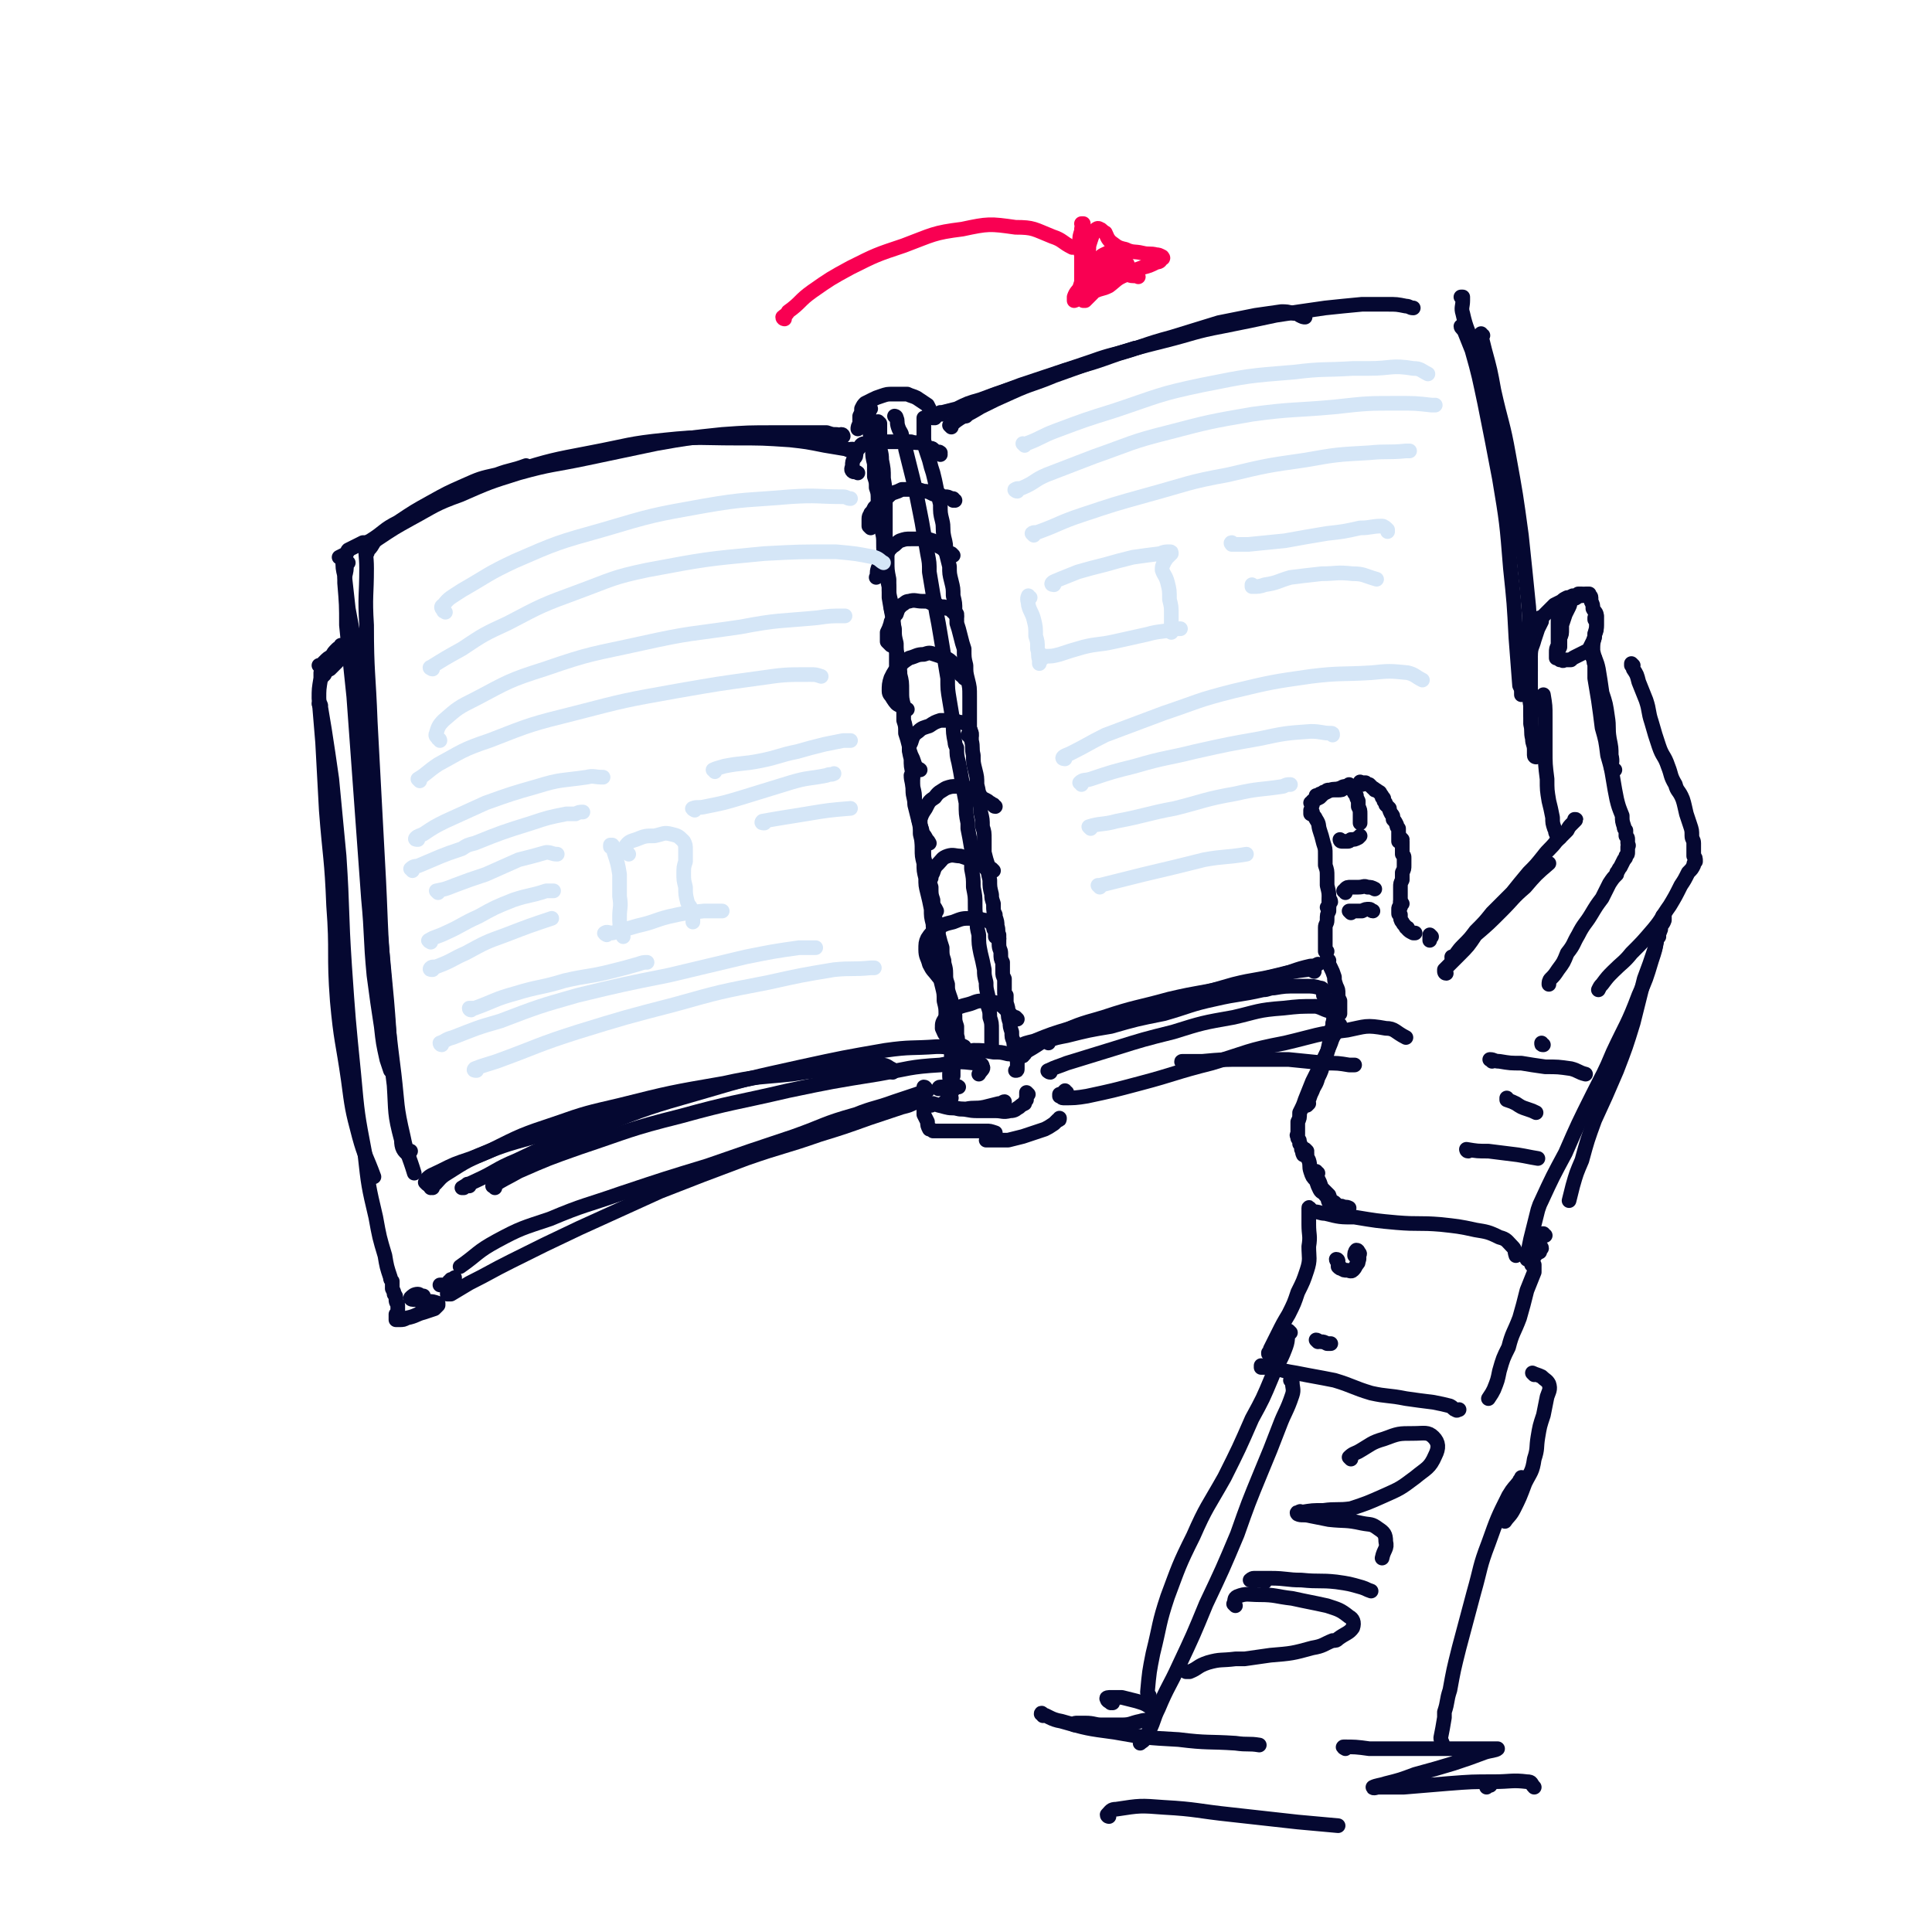 <svg viewBox='0 0 1054 1054' version='1.1' xmlns='http://www.w3.org/2000/svg' xmlns:xlink='http://www.w3.org/1999/xlink'><g fill='none' stroke='rgb(5,8,49)' stroke-width='8' stroke-linecap='round' stroke-linejoin='round'><path d='M510,228c0,0 -1,0 -1,-1 0,0 0,1 0,1 0,-1 -1,-2 -1,-3 -1,-2 -1,-2 -2,-4 -3,-2 -3,-2 -6,-4 -2,-1 -3,-1 -5,-2 -4,0 -4,0 -8,0 -3,0 -3,0 -6,1 -3,1 -3,1 -5,2 -2,1 -2,1 -4,2 -1,1 -1,1 -2,3 0,2 0,2 -1,4 0,2 0,2 0,4 -1,2 -1,2 -1,3 '/><path d='M513,248c0,-1 0,-1 -1,-1 0,-1 1,0 1,0 0,0 -1,0 -1,0 -1,0 -1,0 -1,0 -1,-1 -1,-1 -2,-2 -1,-1 -2,0 -3,-1 -2,-1 -1,-1 -3,-2 -3,-1 -3,0 -6,-1 -3,0 -3,0 -7,0 -3,0 -3,0 -7,0 -3,0 -3,-1 -6,0 -2,0 -3,0 -5,1 -1,0 -2,0 -3,2 -1,1 -1,1 -2,3 0,2 0,2 -1,3 -1,2 -1,2 -1,4 0,1 -1,2 0,3 1,1 2,0 3,1 '/><path d='M521,273c0,0 -1,0 -1,-1 0,0 0,1 0,1 0,0 0,0 0,-1 -1,0 -1,0 -1,0 -2,-1 -2,-1 -3,-1 -2,0 -2,0 -3,-1 -3,0 -3,0 -5,-1 -2,-1 -2,-1 -4,-1 -3,-1 -3,-1 -6,-1 -3,0 -3,0 -6,0 -2,1 -2,1 -5,2 -2,1 -2,2 -4,3 -1,2 -2,1 -4,3 -1,1 -1,1 -2,2 -1,2 -1,2 -2,3 0,1 -1,1 -1,3 0,1 0,1 0,2 0,1 0,1 0,2 0,0 0,0 1,1 '/><path d='M520,303c0,0 0,0 -1,-1 0,0 1,1 1,1 0,0 0,0 -1,0 0,0 0,0 -1,-1 -1,0 -1,0 -2,-1 -2,-2 -2,-2 -4,-3 -1,-1 -1,-2 -3,-3 -3,-1 -3,-1 -5,-1 -4,0 -4,0 -7,0 -3,0 -3,0 -6,1 -2,1 -2,2 -4,3 -2,2 -2,2 -3,4 -2,2 -2,2 -3,4 -1,2 -1,2 -2,4 -1,3 0,3 -1,5 '/><path d='M522,336c0,0 -1,-1 -1,-1 0,0 1,0 1,0 -1,0 -1,-1 -2,-1 -1,-1 -1,-1 -2,-2 -2,0 -2,0 -3,-1 -1,0 -1,0 -2,0 -2,-1 -2,-2 -5,-2 -2,-1 -2,-1 -5,-1 -3,0 -4,-1 -7,0 -2,0 -2,1 -4,2 -2,2 -2,2 -3,5 -2,1 -1,2 -2,4 -1,0 -1,0 -1,1 -1,3 -1,3 -2,5 0,3 0,3 0,5 1,1 1,1 2,2 '/><path d='M527,370c0,0 -1,-1 -1,-1 0,0 0,1 0,1 0,0 0,0 0,-1 -1,0 -1,0 -2,-1 0,-2 0,-2 -1,-3 -2,-2 -1,-2 -3,-3 -2,-2 -2,-2 -4,-3 -3,-1 -3,-1 -6,-2 -3,-1 -3,-1 -6,0 -4,0 -4,1 -8,2 -3,2 -3,2 -5,4 -3,3 -3,3 -5,7 -1,3 -1,4 -1,7 0,2 1,2 2,4 2,3 2,3 4,4 2,1 2,1 4,2 '/><path d='M529,402c0,-1 -1,-1 -1,-1 0,0 0,0 1,0 0,0 0,0 0,0 0,0 0,0 1,0 0,-1 0,-1 0,-1 -1,-1 0,-1 -1,-2 -1,-2 -1,-2 -2,-3 -2,-1 -2,-1 -4,-1 -2,-1 -2,-1 -4,-1 -3,0 -3,0 -6,0 -3,1 -3,1 -6,3 -3,1 -4,1 -6,3 -3,2 -3,3 -4,6 -1,2 -1,2 -1,4 1,3 1,3 2,5 1,3 1,3 2,5 1,1 1,0 2,1 '/><path d='M543,440c-1,0 -1,-1 -1,-1 -1,0 0,0 0,0 -1,0 -1,-1 -2,-1 -1,-1 -1,-1 -3,-2 -2,-1 -2,-2 -3,-3 -2,-1 -2,-1 -4,-2 -4,-2 -4,-2 -8,-2 -3,0 -3,0 -6,1 -3,2 -4,2 -6,5 -3,2 -3,2 -5,6 -2,3 -2,3 -3,6 0,3 0,3 1,6 0,2 1,2 2,4 1,2 1,1 2,3 '/><path d='M542,475c0,0 -1,0 -1,-1 0,0 1,1 1,1 0,0 -1,0 -1,0 -1,0 -1,0 -2,0 -1,-1 -1,-1 -2,-2 -1,-1 -1,-1 -3,-2 -2,-2 -2,-2 -4,-2 -3,-1 -3,-1 -6,-2 -3,0 -4,-1 -7,0 -3,1 -3,2 -5,4 -2,2 -2,2 -3,5 -1,2 -1,2 -1,3 -1,2 -1,2 -1,4 0,3 -1,3 0,6 0,3 1,2 2,5 1,1 1,1 2,3 '/><path d='M545,512c0,-1 -1,-1 -1,-1 0,-1 0,0 0,0 0,0 0,0 -1,0 0,-1 0,-1 0,-2 0,-1 0,-1 0,-2 -1,0 -1,0 -1,-1 0,-1 0,-1 -1,-2 -2,-2 -2,-2 -4,-2 -4,-1 -4,-1 -7,-1 -5,0 -5,0 -10,2 -4,1 -5,1 -9,4 -3,2 -3,2 -5,5 -1,2 -1,3 -1,6 0,4 1,4 2,8 2,4 2,3 5,7 '/><path d='M555,556c0,0 -1,-1 -1,-1 0,0 1,1 1,1 0,0 0,0 -1,0 0,0 -1,0 -1,-1 -1,-1 -1,-1 -2,-2 -2,-2 -2,-2 -4,-4 -2,-1 -2,-2 -4,-2 -3,-1 -4,-1 -7,-1 -4,0 -4,1 -8,2 -4,1 -4,1 -8,3 -2,1 -3,1 -4,4 -2,3 -2,3 -2,6 1,2 1,3 3,5 1,2 1,2 4,3 0,1 1,0 1,0 2,1 2,1 4,2 '/><path d='M559,575c0,0 -1,-1 -1,-1 0,0 0,0 0,1 1,0 1,0 0,0 0,1 0,1 0,1 -1,0 -1,0 -2,0 -3,-1 -3,-1 -6,-1 -4,-1 -4,-1 -8,-1 -6,-1 -6,-1 -11,-1 -4,1 -4,1 -8,3 -3,1 -3,2 -4,5 -1,3 -1,3 -1,6 0,3 1,3 2,5 1,1 2,0 3,1 '/><path d='M475,223c0,0 -1,-1 -1,-1 0,0 0,0 0,0 0,0 0,0 0,0 1,1 0,0 0,0 0,0 0,0 0,1 1,1 0,1 0,3 0,3 0,3 0,5 1,4 0,4 1,7 0,4 0,4 1,7 0,4 0,4 1,8 0,3 0,3 0,7 1,3 1,3 1,6 1,3 1,3 1,7 1,4 1,4 2,8 0,4 0,4 0,8 1,4 1,4 1,8 0,3 0,3 1,7 0,4 0,4 1,8 0,4 0,4 1,8 0,4 0,4 1,8 0,4 0,4 1,7 0,4 0,4 1,8 0,4 0,4 1,8 0,4 0,4 1,8 0,5 1,4 1,9 1,4 1,4 1,9 0,4 0,4 1,8 0,4 0,4 0,8 1,3 1,3 1,7 1,3 1,3 2,7 0,3 0,3 1,7 0,4 0,4 1,8 0,4 0,4 0,7 1,4 1,4 1,8 1,3 1,3 2,6 0,4 0,4 1,7 1,3 1,3 1,7 0,4 0,4 1,7 0,4 0,4 1,7 0,4 1,4 1,7 1,3 1,3 2,6 0,4 0,4 1,7 0,3 0,3 1,7 0,3 0,3 1,6 1,3 1,3 1,6 1,4 1,4 2,7 0,4 0,4 1,7 0,3 1,3 1,7 0,3 0,3 1,6 0,3 0,3 1,6 1,3 1,2 1,5 1,3 1,3 2,6 0,3 0,3 1,6 0,2 0,2 0,5 1,2 0,2 0,4 0,1 0,1 0,2 '/><path d='M505,229c0,0 -1,-1 -1,-1 0,1 0,1 0,3 0,1 0,1 0,3 0,3 0,3 0,5 0,3 1,3 1,6 1,3 1,3 2,6 1,4 1,4 2,7 1,4 1,4 2,9 1,4 1,4 2,8 0,5 0,5 1,9 1,4 0,4 1,9 1,4 1,4 1,8 1,4 1,4 2,8 0,4 0,4 1,8 1,4 1,4 1,8 1,4 1,4 1,8 1,3 1,3 1,7 1,3 1,3 2,7 1,4 1,4 2,7 0,5 0,5 1,9 0,4 0,4 1,8 1,4 1,4 1,9 0,4 0,4 0,8 0,5 0,5 0,9 1,3 1,3 1,7 1,4 0,4 1,8 0,4 0,4 1,8 1,4 1,4 1,8 1,4 1,4 1,8 1,4 1,4 1,7 1,4 1,4 1,8 1,3 1,3 1,7 0,4 0,4 0,7 1,4 1,4 2,7 0,4 0,4 1,8 0,4 0,4 1,8 0,2 0,2 1,5 0,0 0,0 0,1 0,3 0,3 1,5 0,1 0,0 0,1 1,3 1,3 1,5 1,3 0,3 1,5 0,2 0,1 0,3 0,1 0,1 0,2 0,3 1,3 1,5 0,3 0,3 1,5 0,3 0,3 0,5 0,2 0,2 1,4 0,2 0,2 0,4 0,2 0,2 0,4 0,1 0,0 1,1 0,2 0,2 0,4 1,3 1,3 1,5 0,3 0,3 1,6 0,2 0,2 1,5 0,3 0,3 1,5 0,3 1,3 1,6 1,2 0,2 1,5 0,1 0,1 0,3 0,1 0,1 0,1 0,1 0,1 -1,1 '/><path d='M489,228c0,0 -1,-1 -1,-1 0,0 1,0 1,1 1,2 0,2 1,5 1,3 2,3 2,5 2,4 2,4 2,7 1,4 1,4 2,8 1,4 1,4 2,8 1,4 1,4 2,9 1,5 1,5 2,10 1,5 1,5 2,11 1,5 1,5 2,11 1,5 1,5 1,10 1,6 1,6 2,12 1,5 1,5 2,11 1,5 1,5 2,11 1,6 1,6 2,12 1,6 1,6 2,12 0,6 0,6 1,12 1,6 1,6 2,12 0,6 0,6 1,11 0,1 0,1 1,3 0,4 0,4 1,8 1,5 1,5 2,11 1,6 1,6 2,11 0,6 0,6 1,11 0,2 0,2 0,3 1,5 1,5 2,11 0,5 0,5 0,11 1,5 1,5 1,10 1,5 1,5 1,9 0,5 0,5 1,9 0,4 0,4 1,8 0,5 0,5 1,10 1,4 1,4 2,9 0,3 0,3 1,7 0,3 0,3 1,7 0,3 0,3 0,6 1,3 1,3 1,6 1,3 1,3 1,7 0,3 0,3 0,6 0,2 0,2 0,4 0,0 0,0 0,0 '/><path d='M480,231c0,0 -1,-1 -1,-1 0,0 1,1 1,1 0,1 0,1 0,2 0,1 0,1 0,1 0,2 0,2 0,4 0,2 0,2 0,4 0,5 1,4 1,9 1,5 1,5 1,10 1,6 1,6 1,12 0,6 0,6 0,12 0,6 0,6 0,11 1,5 1,5 1,10 0,5 0,5 1,10 0,5 0,5 0,10 1,6 1,6 2,11 1,5 0,5 1,10 0,4 0,4 1,9 0,3 0,3 0,7 '/><path d='M498,424c0,0 0,-2 -1,-1 0,3 1,4 1,8 0,4 1,4 1,8 1,4 1,4 2,8 1,4 1,4 1,8 1,4 1,4 1,8 0,4 0,4 1,8 0,4 0,4 1,8 0,4 0,4 1,8 1,4 1,4 2,9 0,4 0,4 1,8 0,4 1,4 1,8 1,5 0,5 1,10 1,4 1,4 1,8 1,4 1,4 2,8 1,4 1,4 1,8 1,4 1,4 1,8 1,4 1,4 2,8 0,4 0,4 1,7 0,4 0,4 0,7 1,3 1,3 1,6 0,3 0,3 0,5 '/><path d='M527,227c0,-1 -1,-1 -1,-1 0,-1 0,0 0,0 0,0 0,0 0,0 0,0 0,0 0,0 0,0 0,0 0,-1 '/><path d='M514,226c0,-1 -1,-1 -1,-1 0,0 1,0 1,0 4,-1 4,-1 8,-2 6,-3 6,-3 13,-5 8,-3 8,-3 17,-6 10,-3 10,-3 21,-7 11,-4 11,-4 23,-8 11,-4 11,-3 23,-7 '/><path d='M531,224c0,0 -1,-1 -1,-1 0,0 0,0 0,0 0,0 0,0 0,0 2,-1 2,-1 4,-2 3,-3 3,-3 7,-5 8,-3 8,-3 16,-6 12,-4 12,-4 24,-8 15,-4 15,-4 29,-9 14,-4 14,-5 29,-9 13,-4 13,-4 26,-8 10,-2 10,-2 20,-4 7,-1 7,-1 14,-2 3,0 3,0 7,1 2,0 2,0 3,1 2,1 2,1 3,1 '/><path d='M519,233c0,0 -1,-1 -1,-1 0,0 0,0 0,0 1,0 0,0 1,0 2,-2 2,-2 5,-4 6,-3 6,-3 11,-6 8,-4 8,-4 17,-8 11,-5 11,-4 23,-9 14,-5 14,-5 28,-10 16,-5 16,-5 32,-9 16,-4 16,-5 32,-8 15,-3 15,-3 29,-6 13,-2 13,-2 27,-4 9,-1 10,-1 20,-2 7,0 7,0 14,0 5,0 5,0 10,1 2,0 2,1 4,1 '/><path d='M466,246c0,0 0,0 -1,-1 -2,0 -2,1 -3,0 -6,-1 -6,-1 -12,-2 -10,-2 -10,-2 -19,-3 -15,-1 -15,-1 -30,-1 -19,0 -19,-1 -38,1 -20,2 -20,3 -41,7 -21,4 -21,4 -41,10 -15,5 -15,5 -29,11 -10,4 -10,5 -19,9 '/><path d='M460,238c0,0 0,-1 -1,-1 0,0 0,1 0,1 -1,0 -1,-1 -3,-1 -2,0 -2,0 -5,-1 -4,0 -4,0 -9,0 -10,0 -10,0 -19,0 -15,0 -15,0 -29,1 -19,2 -19,2 -36,5 -19,4 -19,4 -38,8 -19,4 -19,3 -37,8 -16,5 -16,5 -32,12 -14,5 -14,6 -27,13 -9,5 -9,5 -18,11 -3,2 -2,3 -5,6 -1,1 0,1 -1,2 '/><path d='M288,255c-1,0 -1,-1 -1,-1 0,0 0,0 0,0 -8,3 -8,2 -16,5 -9,2 -9,2 -18,6 -9,4 -9,4 -18,9 -9,5 -9,5 -18,11 -8,4 -7,5 -15,10 -2,1 -2,1 -4,1 -4,2 -4,2 -8,4 -1,1 0,1 -1,2 -2,1 -2,1 -4,2 '/><path d='M190,307c-1,-1 -1,-2 -1,-1 -1,0 0,1 0,2 0,3 0,3 -1,7 0,2 0,2 0,3 1,12 1,12 1,23 2,20 2,20 4,39 2,28 2,28 4,55 2,28 2,28 4,55 2,21 1,21 3,42 2,15 2,15 4,28 1,9 1,9 3,18 1,3 1,3 2,6 '/><path d='M187,305c0,0 0,-1 -1,-1 0,0 1,1 1,1 0,5 0,5 1,9 1,9 1,9 2,18 3,16 3,16 5,32 3,26 3,26 5,51 3,34 3,34 5,67 3,32 3,32 6,64 2,23 1,23 4,46 1,15 0,15 4,30 0,4 1,6 4,8 0,1 0,-1 1,-2 '/><path d='M201,298c0,0 -1,-2 -1,-1 -1,5 0,6 0,13 0,15 -1,15 0,31 0,26 1,26 2,53 2,37 2,37 4,75 2,35 1,35 4,70 2,23 2,23 5,47 2,17 1,17 5,34 2,10 3,10 6,20 '/><path d='M236,648c-1,0 -1,-1 -1,-1 -1,0 0,1 0,1 5,-4 4,-5 9,-8 11,-7 11,-7 23,-12 18,-9 18,-9 36,-15 17,-6 18,-6 35,-10 28,-7 28,-7 57,-12 18,-4 18,-3 37,-5 13,-2 13,-2 27,-3 7,0 7,0 14,0 '/><path d='M233,646c0,0 0,0 -1,-1 0,0 0,0 0,0 1,-1 0,-1 1,-2 2,-2 3,-2 7,-4 8,-4 8,-4 17,-7 17,-7 17,-7 35,-12 23,-8 23,-7 46,-14 23,-6 23,-6 47,-12 21,-5 21,-5 42,-9 16,-2 16,-2 32,-4 6,-1 6,0 12,0 4,-1 4,-1 8,0 4,0 4,0 7,2 1,0 0,1 1,2 '/><path d='M256,647c0,0 -1,-1 -1,-1 0,0 1,0 1,0 -1,1 -2,1 -3,2 0,0 -1,0 -1,0 3,-2 4,-2 8,-4 11,-5 10,-6 22,-11 21,-10 21,-10 44,-18 28,-11 28,-11 56,-19 27,-8 28,-8 55,-14 23,-5 23,-5 46,-9 14,-2 14,-1 28,-2 4,0 4,0 9,1 '/><path d='M270,648c0,-1 -2,-1 -1,-1 6,-4 7,-4 14,-8 16,-7 16,-7 33,-13 27,-9 27,-10 55,-17 29,-8 29,-7 59,-14 24,-5 24,-5 49,-9 17,-3 17,-4 34,-5 10,-2 10,-2 19,-1 2,0 4,0 4,2 1,1 -1,2 -2,4 '/><path d='M518,597c0,0 -1,-1 -1,-1 0,0 1,0 0,0 0,0 0,0 -1,-1 0,-1 0,-1 -1,-2 0,0 0,0 0,0 0,0 0,0 0,0 0,0 0,0 0,0 1,0 1,0 2,0 2,0 2,0 3,1 0,0 0,1 -1,2 '/><path d='M508,603c0,-1 0,-1 -1,-1 0,0 0,0 0,0 1,0 1,0 2,0 3,1 3,1 7,2 4,1 4,0 8,1 2,0 2,0 3,0 5,-1 5,0 10,-1 4,-1 4,-1 8,-2 2,0 2,-1 3,-1 '/><path d='M561,597c0,0 -1,-1 -1,-1 0,0 0,1 0,2 0,1 0,1 0,2 -1,1 -1,1 -1,2 -2,1 -2,1 -3,2 -2,1 -2,2 -5,2 -4,1 -4,0 -8,0 -5,0 -5,0 -10,0 -5,0 -5,-1 -10,-1 -3,-1 -3,-1 -6,-1 -1,-1 -2,-1 -2,-2 0,0 0,-1 1,-1 1,-1 1,-1 3,-2 '/><path d='M518,598c0,0 -1,0 -1,-1 0,0 0,1 0,0 0,-1 0,-1 -1,-2 0,-1 0,-1 -1,-2 -1,0 -1,0 -2,0 0,0 0,0 0,0 -1,0 -1,1 -1,1 '/><path d='M505,594c0,0 0,-1 -1,-1 0,0 0,0 0,1 0,1 0,1 0,2 -1,2 0,2 0,4 0,1 -1,1 0,1 0,4 0,4 0,7 1,2 1,2 2,4 0,2 0,2 1,4 1,0 1,0 2,1 1,0 1,0 3,0 1,0 1,0 3,0 2,0 2,0 5,0 4,0 4,0 8,0 5,0 5,0 10,0 2,0 2,0 5,1 '/><path d='M540,621c0,0 -1,-1 -1,-1 0,0 0,1 0,1 0,0 -1,0 -1,1 1,0 2,0 4,0 4,0 4,0 8,0 4,-1 4,-1 8,-2 6,-2 6,-2 12,-4 2,-1 2,-1 5,-3 1,-1 1,-1 2,-2 1,0 1,0 1,-1 '/><path d='M506,595c0,0 -1,-1 -1,-1 0,0 1,1 1,1 0,0 -1,0 -1,1 -2,1 -3,0 -5,1 -6,2 -6,2 -12,4 -11,4 -11,3 -21,7 -18,5 -17,6 -34,12 -24,8 -24,8 -47,16 -23,7 -23,7 -47,15 -20,7 -20,6 -39,14 -15,5 -16,5 -29,12 -11,6 -10,7 -20,14 '/><path d='M504,602c0,0 -1,-1 -1,-1 0,0 0,0 0,0 0,1 0,0 -1,0 -1,0 -1,0 -2,0 -4,2 -4,2 -8,3 -9,3 -9,3 -18,6 -14,5 -14,5 -27,9 -20,7 -20,6 -40,13 -24,9 -24,9 -47,18 -22,10 -22,10 -44,20 -19,9 -19,9 -37,18 -12,6 -11,6 -23,12 -5,3 -5,3 -10,6 -1,0 -2,0 -2,0 0,-2 0,-2 1,-4 1,-2 2,-1 3,-3 0,-1 0,-1 0,-1 0,-1 0,-1 0,-1 -1,1 -1,1 -2,1 0,1 0,1 -1,1 0,0 0,0 0,0 1,0 1,0 1,0 1,0 2,-1 2,0 0,0 -1,0 -1,1 -1,1 -1,1 -2,2 0,0 0,0 0,1 0,0 0,0 0,0 0,0 0,0 0,0 0,0 0,0 0,0 -1,-1 -1,-1 -1,-1 -1,-1 -1,-1 -2,-1 -1,0 -1,0 -2,0 '/><path d='M187,353c0,0 0,-1 -1,-1 0,0 1,1 0,1 -1,1 -1,0 -2,1 -2,2 -2,2 -3,4 -2,1 -2,1 -4,3 -1,1 -1,1 -2,2 -1,0 -1,0 -1,0 '/><path d='M194,352c-1,-1 -1,-1 -1,-1 0,0 0,0 0,0 -2,2 -2,2 -4,4 -3,3 -3,3 -5,6 -2,2 -2,2 -4,4 -2,1 -2,1 -3,3 -1,1 -1,1 -1,1 '/><path d='M176,368c0,0 -1,-1 -1,-1 0,0 0,0 0,0 0,2 0,2 0,3 -1,6 -1,6 -1,11 1,12 1,12 2,24 1,18 1,18 2,37 2,26 3,26 4,52 2,26 0,26 2,52 2,22 3,22 6,43 2,15 2,16 6,31 3,11 4,11 8,22 '/><path d='M175,385c0,0 0,-1 -1,-1 0,0 1,1 1,2 1,6 1,6 2,12 2,13 2,13 4,27 2,21 2,21 4,42 2,30 1,30 3,60 2,29 2,29 5,59 2,22 2,22 6,43 2,18 2,18 6,35 2,11 2,11 5,21 1,6 1,6 3,12 0,1 0,1 1,2 0,1 0,1 0,2 0,1 0,1 0,2 1,2 1,2 1,3 1,1 1,1 1,3 0,2 1,2 1,3 0,1 0,1 0,2 0,1 0,1 0,2 0,1 0,1 -1,1 0,1 0,1 0,2 0,0 0,0 0,1 0,0 0,0 0,0 1,0 1,0 2,0 2,0 2,0 4,-1 5,-1 5,-2 9,-3 3,-1 3,-1 6,-2 1,-1 1,-1 2,-2 0,-1 0,-1 0,-1 0,0 0,0 0,0 -3,-1 -3,-1 -5,-1 -4,0 -4,0 -7,-1 -2,0 -3,0 -3,-1 1,-1 2,-2 4,-2 1,0 1,1 3,1 '/><path d='M558,576c0,0 -2,-1 -1,-1 1,-1 2,-1 4,-2 7,-4 7,-5 14,-8 13,-6 13,-6 27,-10 18,-6 18,-5 36,-10 17,-4 17,-3 34,-7 13,-3 13,-3 26,-6 8,-2 8,-3 17,-5 2,0 2,0 4,-1 0,0 0,0 0,0 '/><path d='M557,572c0,0 -2,-1 -1,-1 3,-2 4,-2 8,-3 10,-4 10,-4 20,-7 14,-4 14,-4 29,-7 16,-5 16,-5 32,-9 14,-4 14,-4 28,-8 12,-3 12,-2 24,-5 8,-2 8,-2 16,-3 2,-1 2,0 4,1 '/><path d='M716,443c-1,0 -1,-1 -1,-1 0,0 0,0 0,0 0,0 0,0 0,0 0,1 0,1 0,2 2,1 2,1 3,3 2,3 1,3 2,6 1,3 1,3 2,7 1,3 1,3 1,6 0,3 0,3 0,6 1,3 1,3 1,6 0,3 0,3 0,5 1,4 1,4 1,7 0,2 0,2 0,3 0,1 0,1 0,2 0,0 0,0 -1,0 0,0 0,0 0,0 '/><path d='M719,435c0,0 -1,0 -1,-1 0,0 0,1 1,1 0,0 0,-1 0,-1 1,-1 1,-1 2,-1 1,-1 1,-1 2,-1 1,-1 1,-1 2,-1 1,0 1,0 2,0 2,0 2,0 3,0 2,0 2,0 3,-1 1,0 1,-1 3,-1 0,0 0,0 0,-1 '/><path d='M716,439c0,0 -1,-1 -1,-1 0,0 0,0 1,0 0,0 0,0 0,-1 2,-1 2,-1 4,-2 1,-1 1,-1 2,-2 2,-1 2,-1 4,-2 2,-1 2,0 5,-1 1,0 1,-1 3,-1 1,0 1,0 2,0 1,0 1,0 1,0 0,0 0,0 0,0 0,0 0,0 0,0 '/><path d='M739,430c0,0 0,-1 -1,-1 0,0 1,0 1,0 0,1 -1,0 -1,1 0,0 0,0 0,0 0,1 0,1 0,1 1,2 1,2 2,3 0,1 0,1 1,3 0,1 0,1 0,3 1,2 1,2 1,4 0,2 0,2 0,4 0,0 0,0 0,1 '/><path d='M732,459c0,0 -1,-1 -1,-1 0,0 0,1 1,1 0,0 0,0 0,0 2,0 2,0 3,0 1,0 1,0 2,-1 2,0 2,0 4,-1 0,0 0,0 1,-1 '/><path d='M743,428c0,-1 -1,-1 -1,-1 0,-1 0,0 0,0 0,0 0,0 0,0 1,0 1,0 2,0 0,0 0,0 1,0 1,1 1,1 2,1 0,0 0,0 1,1 0,0 0,0 1,1 0,0 1,0 1,1 1,0 1,0 2,1 0,0 1,0 1,1 0,0 0,0 0,0 1,1 1,1 1,2 0,0 1,0 1,1 0,1 0,1 0,1 1,1 1,1 1,2 1,1 1,1 2,2 0,1 0,1 1,3 1,1 1,1 1,3 1,1 1,1 2,3 0,1 0,1 1,2 0,2 0,2 0,3 0,2 0,2 0,3 0,1 0,1 0,1 '/><path d='M765,458c0,0 -1,-1 -1,-1 0,1 1,1 1,2 0,2 0,2 0,3 0,1 0,1 0,2 0,1 0,1 0,2 1,1 1,1 1,2 0,2 0,2 0,4 0,2 0,2 -1,4 0,2 0,2 0,4 -1,2 -1,2 -1,4 0,1 0,1 0,2 0,1 0,1 0,2 0,1 0,1 0,1 0,1 0,1 0,2 0,1 0,1 0,2 0,0 0,0 0,0 0,0 0,0 0,0 0,1 0,1 0,1 '/><path d='M765,493c0,0 -1,-1 -1,-1 0,0 0,1 0,1 0,1 0,1 0,2 -1,0 -1,0 -1,1 0,0 0,0 0,1 0,1 0,1 0,1 0,1 0,1 1,1 0,1 0,1 0,1 0,1 0,2 1,3 1,2 1,1 2,3 1,0 1,0 1,1 1,1 1,1 3,2 0,0 0,0 1,0 '/><path d='M734,487c0,-1 0,-1 -1,-1 0,0 1,0 1,0 0,0 0,-1 0,-1 1,-1 1,-1 3,-1 2,0 2,0 4,0 3,0 3,-1 5,0 2,0 2,0 4,1 '/><path d='M737,498c0,0 -1,-1 -1,-1 0,0 0,0 1,0 0,0 -1,0 -1,0 1,0 2,0 3,0 2,0 2,0 4,0 2,-1 2,-1 4,-1 1,0 1,1 2,1 '/><path d='M726,492c0,-1 -1,-2 -1,-1 0,0 0,1 0,2 0,2 0,2 0,4 -1,2 -1,2 -1,5 0,2 -1,2 -1,4 0,1 0,1 0,3 0,1 0,1 0,3 0,2 0,2 0,5 0,0 0,0 0,1 0,0 0,0 0,1 0,0 0,0 0,0 0,0 0,0 1,0 0,0 0,0 0,0 '/><path d='M725,524c0,0 -1,-1 -1,-1 0,0 0,0 0,0 1,1 0,1 0,2 1,1 1,1 2,3 1,2 1,2 2,5 0,2 0,2 1,5 1,2 1,2 1,4 0,2 0,2 1,4 0,1 0,1 0,2 0,1 0,1 0,3 0,1 0,1 0,2 '/><path d='M729,556c-1,0 -1,-1 -1,-1 -1,0 0,1 0,2 0,1 -1,1 -1,2 0,2 0,2 -1,3 0,2 0,2 0,3 -1,1 0,1 0,1 '/><path d='M781,511c0,0 -1,-1 -1,-1 0,0 0,0 0,0 0,0 0,0 0,1 0,0 0,0 0,0 0,0 0,0 0,1 0,0 0,0 0,1 '/><path d='M728,547c0,0 -1,-1 -1,-1 0,0 0,0 0,0 1,1 0,1 0,1 0,0 0,0 0,0 0,1 0,1 0,1 1,1 1,1 1,3 0,2 0,2 0,4 -1,3 -1,3 -1,6 -1,5 -1,5 -2,9 -1,5 -1,5 -3,9 -1,5 -1,5 -3,9 -1,4 -2,4 -3,7 -1,2 -1,2 -2,5 -1,1 -1,1 -1,3 0,0 0,0 0,0 0,0 0,0 1,-1 '/><path d='M731,559c0,0 -1,0 -1,-1 0,0 0,1 0,1 0,0 0,0 0,0 -1,2 -1,2 -1,4 -2,3 -2,3 -3,6 -2,5 -2,5 -4,9 -3,6 -3,6 -6,12 -2,5 -2,5 -4,10 -1,3 -1,3 -3,7 0,3 0,3 -1,5 0,1 0,1 0,2 0,1 0,1 0,2 0,0 0,0 0,1 0,0 0,0 0,0 0,1 0,1 0,1 0,1 0,1 0,1 0,0 0,0 0,0 0,0 0,0 0,0 0,0 -1,0 0,1 0,1 0,1 0,1 1,1 1,1 1,3 1,1 1,1 1,3 1,1 0,1 1,3 '/><path d='M713,628c0,0 -1,-1 -1,-1 0,0 0,1 0,1 1,1 0,1 1,1 0,2 0,2 1,4 1,3 0,3 1,6 1,3 1,3 3,5 1,3 1,3 2,5 1,2 2,1 3,3 2,2 1,2 2,4 0,0 0,0 0,0 '/><path d='M719,640c-1,0 -1,-1 -1,-1 -1,0 0,1 0,1 0,0 -1,0 -1,0 1,1 1,1 2,3 1,2 1,2 2,5 2,2 2,2 4,4 1,3 1,3 3,4 2,2 2,2 4,2 2,1 2,0 4,1 '/><path d='M716,661c-1,0 -1,-1 -1,-1 0,0 0,1 0,1 1,0 1,0 1,0 4,0 4,1 7,1 8,2 8,2 16,2 12,2 12,2 23,3 12,1 12,0 24,1 9,1 10,1 19,3 6,1 7,1 13,4 4,1 4,2 7,5 2,2 1,2 2,5 '/><path d='M715,660c0,0 -1,-2 -1,-1 0,3 0,4 0,9 0,6 1,6 0,12 0,6 1,7 -1,13 -2,6 -2,6 -5,12 -2,6 -2,6 -5,12 -3,5 -3,5 -6,11 -2,4 -2,4 -4,8 0,1 0,1 -1,2 0,1 0,1 1,1 1,-1 1,-1 2,-1 '/><path d='M689,746c-1,0 -1,-1 -1,-1 0,0 0,0 0,1 3,0 3,0 6,0 7,2 7,2 13,3 10,2 11,2 21,4 10,3 10,4 20,7 9,2 9,1 19,3 7,1 7,1 15,2 5,1 5,1 9,2 2,1 2,2 3,2 1,1 1,0 2,0 '/><path d='M837,691c-1,-1 -1,-1 -1,-1 -1,0 0,0 0,0 1,0 1,0 1,0 0,2 0,2 0,4 -2,5 -2,5 -4,10 -2,8 -2,8 -4,15 -3,8 -4,8 -6,16 -3,6 -3,6 -5,13 -1,5 -1,5 -3,10 -1,2 -1,2 -3,5 0,0 0,0 0,0 '/><path d='M730,688c0,0 0,-1 -1,-1 0,1 1,1 1,2 0,1 0,1 0,2 1,1 1,1 2,1 1,1 1,1 3,1 1,0 2,1 3,0 1,-1 1,-1 2,-3 1,-1 1,-1 1,-2 1,-2 0,-2 0,-3 1,-1 1,-1 0,-2 0,0 0,-1 -1,-1 -1,1 -1,2 -1,3 '/><path d='M719,732c0,0 -1,-1 -1,-1 1,0 1,1 3,1 1,0 1,0 3,1 1,0 1,0 2,0 '/><path d='M789,531c-1,0 -1,-1 -1,-1 0,0 0,0 0,0 0,0 0,0 0,0 0,0 0,0 0,-1 1,-1 1,-1 2,-2 3,-3 3,-3 6,-6 5,-5 5,-5 9,-11 7,-6 7,-6 14,-13 7,-7 6,-7 13,-13 6,-7 6,-7 13,-13 '/><path d='M793,523c-1,0 -1,0 -1,-1 0,0 0,1 1,0 2,-2 2,-3 5,-6 4,-4 4,-4 7,-8 5,-5 5,-5 9,-10 6,-6 6,-6 11,-11 4,-5 4,-5 9,-11 4,-4 4,-4 8,-9 3,-4 4,-4 7,-8 3,-3 3,-3 6,-6 1,-2 1,-2 3,-4 1,-1 1,-1 1,-1 1,-1 1,-1 0,-1 0,0 0,1 0,1 0,0 0,0 0,0 '/><path d='M851,457c0,0 -1,-1 -1,-1 0,0 1,0 1,0 -1,0 -1,0 -2,-1 -1,-2 0,-2 -1,-3 -1,-3 -1,-3 -1,-6 -1,-5 -1,-5 -2,-9 -1,-6 -1,-6 -1,-12 -1,-8 -1,-8 -1,-16 0,-9 0,-9 0,-18 0,-6 0,-6 -1,-12 '/><path d='M838,413c0,0 -1,0 -1,-1 0,-1 0,-1 0,-3 0,-3 -1,-3 -1,-6 -1,-4 0,-4 -1,-8 0,-5 0,-5 0,-10 -1,-5 0,-5 0,-10 0,-4 -1,-4 0,-9 0,-4 -1,-4 0,-8 0,-5 1,-5 2,-9 1,-3 1,-3 2,-6 1,-2 1,-2 2,-4 0,-1 0,-1 0,-2 0,0 0,0 0,0 0,0 0,0 0,0 0,1 0,1 0,1 '/><path d='M841,338c0,0 0,-1 -1,-1 0,0 1,1 1,1 0,0 0,0 0,-1 0,0 0,0 1,-1 1,-1 1,-1 2,-2 2,-2 2,-2 4,-4 2,-1 2,-1 4,-2 1,-1 1,-1 3,-2 1,0 1,0 3,-1 0,0 0,0 1,0 0,0 0,0 0,0 1,0 1,0 2,-1 0,0 0,0 0,0 0,0 0,0 0,0 0,0 0,0 1,0 0,0 0,0 0,0 0,0 0,0 1,0 '/><path d='M852,331c0,0 -1,-1 -1,-1 0,0 0,0 0,1 0,0 0,-1 -1,0 0,0 0,0 0,1 0,1 0,1 0,2 0,3 0,3 0,6 0,3 0,3 0,6 0,3 0,3 0,6 -1,2 -1,2 -1,4 0,1 0,1 0,2 0,0 0,1 0,1 0,0 0,0 0,0 0,0 0,0 0,0 1,-1 1,-1 1,-2 0,-2 0,-2 1,-4 0,-2 0,-2 0,-5 1,-2 1,-2 1,-5 0,-1 0,-1 0,-2 1,-3 1,-3 2,-6 1,-2 1,-2 2,-4 1,-2 0,-2 2,-4 1,-1 1,0 2,-1 2,-1 1,-1 3,-1 1,-1 1,0 2,-1 1,0 1,0 2,0 0,1 1,1 1,2 0,1 0,1 0,2 1,2 1,2 1,4 1,2 2,2 2,4 0,2 0,2 0,5 0,3 0,3 -1,5 0,2 0,2 -1,4 -1,2 -1,2 -2,4 -1,1 -1,1 -3,2 -2,1 -2,1 -4,2 -2,1 -2,1 -3,2 -2,0 -2,0 -3,0 -1,0 -1,0 -2,0 0,0 0,0 0,0 -1,0 -1,0 -1,0 0,0 0,0 0,0 1,0 1,0 1,0 1,1 1,0 1,0 '/><path d='M871,338c0,0 -1,0 -1,-1 0,0 0,1 0,1 1,-1 1,-1 1,-2 0,0 0,0 0,1 0,2 0,2 0,4 0,3 -1,3 -1,6 -1,4 -1,4 -1,8 1,5 2,5 3,10 1,6 1,6 2,13 2,6 2,6 3,13 1,6 0,6 1,12 1,5 1,5 1,9 1,4 0,4 0,7 1,1 1,1 2,1 '/><path d='M870,360c0,-1 -1,-1 -1,-1 0,-1 1,0 1,0 0,2 -1,2 0,3 0,4 0,4 0,8 1,6 1,6 2,12 1,7 1,7 2,15 2,7 2,7 3,15 2,7 2,7 3,13 1,6 1,6 2,11 1,4 1,4 3,9 0,3 0,3 1,6 0,1 0,1 1,2 0,1 0,1 0,1 0,1 0,1 0,1 0,1 0,1 0,1 1,1 1,1 1,2 0,1 0,1 0,2 0,1 1,1 0,2 0,2 0,2 0,3 0,1 0,1 -1,2 0,1 0,1 -1,2 -1,2 -1,2 -2,4 -1,1 -1,2 -2,3 0,0 0,0 0,1 -2,2 -2,2 -4,5 -2,4 -2,4 -4,8 -3,4 -3,4 -6,9 -3,5 -4,5 -7,11 -3,5 -2,5 -6,10 -2,5 -2,5 -5,9 -2,3 -2,3 -4,5 -1,1 -1,2 -1,3 '/><path d='M891,363c0,0 -1,-1 -1,-1 0,0 0,0 0,1 1,1 1,1 1,2 2,3 2,3 3,7 2,5 2,5 4,10 2,6 1,6 3,12 2,7 2,7 4,13 2,6 3,5 5,11 2,5 1,5 4,10 1,4 2,3 4,8 1,3 1,4 2,8 1,3 1,3 2,6 1,3 1,3 1,6 0,2 1,2 1,4 0,2 0,2 0,4 0,1 0,1 0,3 1,1 1,1 1,3 0,0 0,0 0,0 -1,1 -1,1 -1,2 -1,2 -1,2 -3,4 -2,4 -2,4 -4,7 -3,6 -3,6 -6,11 -5,7 -4,7 -9,13 -6,7 -6,7 -12,13 -4,5 -5,5 -10,10 -3,3 -3,3 -6,7 -1,1 -1,1 -2,3 '/><path d='M908,501c0,-1 0,-1 -1,-1 0,-1 1,0 1,0 0,1 0,1 0,2 -1,3 -2,2 -2,5 -2,5 -2,5 -3,10 -3,9 -3,9 -6,17 -3,12 -3,12 -6,24 -4,13 -4,13 -9,26 -6,14 -6,14 -12,27 -4,11 -4,11 -7,22 -3,7 -3,7 -5,14 -1,4 -1,4 -2,8 '/><path d='M905,511c-1,0 -1,-1 -1,-1 -1,1 0,1 0,2 -1,6 -1,6 -3,12 -3,10 -3,10 -7,19 -6,16 -7,16 -14,31 -5,12 -5,11 -11,23 -8,16 -8,16 -15,32 -7,13 -7,13 -13,26 -1,2 -1,2 -2,5 -2,8 -2,8 -4,16 -1,5 -1,5 -2,9 0,1 0,1 0,2 0,0 0,0 0,0 1,0 1,1 2,0 2,-1 2,-1 3,-3 1,-1 0,-1 1,-2 0,-1 0,-1 0,-1 0,0 0,0 0,0 0,0 0,0 0,1 0,0 0,0 -1,0 0,0 0,0 0,0 0,0 0,0 1,0 0,-1 0,-1 0,-1 0,0 0,0 0,0 0,0 0,0 0,0 0,-1 0,-1 0,-1 0,0 0,0 0,0 '/><path d='M843,674c-1,0 -1,-1 -1,-1 -1,0 0,0 0,0 -2,2 -2,2 -4,4 -2,1 -1,2 -3,3 0,2 0,2 -1,3 0,0 0,0 0,0 0,0 0,0 0,0 '/><path d='M841,681c0,-1 -1,-1 -1,-1 0,-1 0,0 0,0 0,2 0,2 0,3 '/><path d='M798,163c0,-1 0,-1 -1,-1 0,0 1,0 1,0 0,1 0,1 0,2 0,3 -1,4 0,7 2,9 3,9 6,18 5,17 5,17 10,33 6,21 6,21 10,43 3,15 3,16 6,31 '/><path d='M809,183c-1,0 -1,0 -1,-1 0,0 0,0 0,1 1,4 1,4 2,8 3,11 3,11 5,22 4,18 5,18 8,35 4,22 4,22 7,44 2,19 2,19 4,39 1,14 0,14 1,28 0,10 0,10 0,19 0,5 0,5 0,10 0,1 0,2 0,2 1,0 1,-2 1,-3 '/><path d='M798,179c0,0 -1,-1 -1,-1 0,1 1,1 2,3 2,5 2,5 4,10 4,14 4,15 7,29 4,20 4,20 8,41 4,24 4,24 6,49 2,19 2,19 3,38 1,13 1,13 2,26 1,2 1,2 1,5 '/><path d='M572,569c0,0 -1,-1 -1,-1 5,-2 6,-2 11,-3 12,-3 12,-3 24,-5 14,-4 14,-4 29,-7 14,-4 14,-5 28,-8 13,-3 13,-2 26,-5 3,0 3,-1 6,-1 6,-1 6,-1 13,-1 2,0 2,0 4,0 4,0 5,0 8,1 1,0 1,0 2,1 0,2 0,2 0,3 '/><path d='M573,585c-1,0 -2,-1 -1,-1 4,-2 5,-2 10,-4 13,-4 13,-4 26,-8 16,-5 16,-5 32,-9 16,-5 16,-5 33,-8 13,-3 13,-4 27,-5 9,-1 9,-1 18,-1 4,1 4,2 9,3 1,0 1,0 2,1 '/><path d='M582,596c-1,0 -1,-1 -1,-1 -1,1 -1,1 -1,2 -1,0 -1,0 -2,0 0,0 0,1 0,1 1,0 1,1 2,1 6,0 7,0 13,-1 14,-3 14,-3 29,-7 19,-5 19,-6 39,-11 20,-6 19,-7 40,-11 17,-4 17,-5 34,-7 10,-2 10,-3 21,-1 5,0 5,2 11,5 '/><path d='M646,580c-1,0 -2,-1 -1,-1 4,0 5,0 11,0 11,-1 11,-1 23,-1 12,0 12,0 24,0 10,1 10,1 20,2 7,0 7,0 13,1 2,0 2,0 3,0 '/></g>
<g fill='none' stroke='rgb(213,230,247)' stroke-width='8' stroke-linecap='round' stroke-linejoin='round'><path d='M559,243c0,0 -1,-1 -1,-1 0,0 1,1 2,0 8,-3 8,-4 16,-7 16,-6 16,-6 32,-11 24,-8 24,-9 48,-14 25,-5 25,-5 50,-7 16,-2 16,-1 32,-2 4,0 4,0 9,0 12,0 12,-2 24,0 4,0 4,1 8,3 0,0 0,0 0,0 '/><path d='M555,268c-1,0 -2,-1 -1,-1 1,-1 2,0 4,-1 7,-3 6,-4 13,-7 13,-5 13,-5 26,-10 20,-7 20,-8 40,-13 23,-6 23,-6 46,-10 22,-3 23,-2 45,-4 18,-2 18,-2 35,-2 9,0 9,0 18,1 1,0 1,0 2,0 '/><path d='M564,292c0,0 -1,-1 -1,-1 1,-1 2,0 4,-1 11,-4 11,-5 23,-9 18,-6 18,-6 36,-11 22,-6 22,-7 44,-11 21,-5 21,-5 42,-8 17,-3 17,-3 35,-4 10,-1 10,0 20,-1 1,0 1,0 2,0 '/><path d='M562,326c-1,0 -1,-1 -1,-1 -1,2 0,3 0,5 1,4 2,4 3,8 1,4 1,4 1,9 1,3 1,3 1,7 1,3 0,3 1,6 0,0 0,0 0,0 0,1 0,1 0,2 '/><path d='M575,319c0,0 -2,0 -1,-1 1,-1 2,-1 4,-2 5,-2 5,-2 10,-4 7,-2 7,-2 15,-4 7,-2 7,-2 15,-4 7,-1 7,-1 15,-2 2,-1 3,-1 5,-1 1,0 1,0 1,1 -1,1 -1,1 -3,3 0,1 -1,1 -1,2 -1,2 -1,2 -1,4 1,3 2,3 3,7 1,4 1,4 1,9 1,4 1,4 1,8 0,3 0,3 0,6 0,2 0,2 0,4 '/><path d='M569,359c0,-1 -1,-1 -1,-1 1,-1 1,0 2,0 4,0 4,0 8,-1 6,-2 6,-2 13,-4 8,-2 8,-1 17,-3 9,-2 9,-2 18,-4 7,-2 8,-1 15,-3 2,0 2,0 3,0 '/><path d='M673,297c-1,0 -1,-1 -1,-1 -1,0 0,1 0,1 4,0 5,0 9,0 10,-1 10,-1 20,-2 11,-2 11,-2 23,-4 9,-1 9,-1 18,-3 6,0 6,-1 12,-1 1,0 2,1 3,2 0,0 0,1 0,1 '/><path d='M684,320c0,0 -1,-1 -1,-1 0,0 0,1 0,1 4,0 4,0 7,-1 7,-1 7,-2 14,-4 8,-1 8,-1 17,-2 8,0 8,-1 17,0 6,0 6,1 13,3 '/><path d='M581,414c0,0 -2,0 -1,-1 1,-1 2,-1 4,-2 10,-5 9,-5 19,-10 16,-6 16,-6 32,-12 18,-6 18,-7 38,-12 21,-5 21,-5 42,-8 16,-2 17,-1 33,-2 10,-1 10,-1 20,0 4,1 4,2 8,4 0,0 0,0 0,0 '/><path d='M590,428c0,-1 -1,-1 -1,-1 2,-2 3,-1 6,-2 12,-4 12,-4 24,-7 17,-5 17,-4 33,-8 18,-4 18,-4 35,-7 14,-3 14,-3 28,-4 6,0 6,1 11,1 1,0 1,0 1,1 '/><path d='M595,452c0,0 -1,-1 -1,-1 6,-2 8,-1 15,-3 16,-3 16,-4 32,-7 16,-4 16,-5 33,-8 13,-3 13,-2 26,-4 2,-1 2,-1 4,-1 '/><path d='M600,484c0,0 -1,-1 -1,-1 0,0 0,0 1,0 12,-3 12,-3 24,-6 17,-4 17,-4 33,-8 11,-2 11,-1 23,-3 '/><path d='M243,334c0,0 0,0 -1,-1 0,0 0,1 0,0 -1,-1 -2,-2 0,-3 3,-4 4,-4 10,-8 14,-8 14,-9 29,-16 23,-10 23,-10 48,-17 27,-8 27,-8 55,-13 23,-4 24,-3 47,-5 15,-1 15,0 29,0 2,0 2,1 4,1 '/><path d='M236,365c-1,0 -1,-1 -1,-1 -1,0 0,1 0,0 8,-5 8,-5 17,-10 12,-8 12,-8 25,-14 19,-10 19,-10 38,-17 19,-7 19,-8 38,-12 32,-6 32,-6 64,-9 19,-1 19,-1 39,-1 11,1 11,1 21,3 3,1 3,2 5,3 '/><path d='M240,404c0,0 0,-1 -1,-1 0,0 0,0 0,0 0,-1 -2,-1 -1,-3 1,-3 1,-4 4,-7 8,-7 8,-7 18,-12 17,-9 18,-10 37,-16 26,-9 26,-8 53,-14 27,-6 27,-5 54,-9 21,-4 21,-3 42,-5 7,-1 7,-1 15,-1 '/><path d='M229,426c0,0 -1,-1 -1,-1 0,0 0,0 0,0 5,-3 5,-4 11,-8 13,-7 13,-8 28,-13 23,-9 23,-9 47,-15 27,-7 27,-7 55,-12 23,-4 23,-4 45,-7 14,-2 14,-2 28,-2 3,0 3,0 6,1 '/><path d='M228,458c-1,0 -2,0 -1,-1 1,-1 2,-1 4,-2 6,-4 6,-4 12,-7 11,-5 11,-5 22,-10 14,-5 14,-5 28,-9 13,-4 13,-3 27,-5 4,-1 4,0 9,0 '/><path d='M225,475c0,-1 -1,-1 -1,-1 2,-2 3,-1 5,-2 12,-5 11,-5 23,-9 3,-2 3,-2 7,-3 15,-6 15,-6 31,-11 9,-3 9,-3 19,-5 2,0 2,0 5,0 2,-1 2,-1 4,-1 '/><path d='M239,487c0,0 -1,-1 -1,-1 0,0 0,0 0,0 5,-1 5,-1 10,-3 8,-3 8,-3 17,-6 9,-4 9,-4 18,-8 8,-2 8,-2 15,-4 3,0 3,1 6,1 '/><path d='M235,514c0,0 -2,-1 -1,-1 3,-2 5,-2 9,-4 9,-4 9,-5 18,-9 9,-5 9,-5 19,-9 9,-3 9,-2 18,-5 2,0 2,0 4,0 '/><path d='M236,529c-1,0 -2,0 -1,-1 1,-1 2,0 4,-1 8,-3 8,-4 15,-7 11,-6 11,-6 22,-10 13,-5 13,-5 25,-9 '/><path d='M390,421c0,-1 -1,-1 -1,-1 2,-1 3,-1 6,-2 10,-2 10,-1 20,-3 10,-2 10,-3 20,-5 7,-2 7,-2 15,-4 5,-1 5,-1 10,-2 2,0 2,0 4,0 '/><path d='M379,442c0,0 -2,-1 -1,-1 2,-1 3,0 7,-1 10,-2 10,-2 20,-5 13,-4 13,-4 26,-8 10,-3 10,-2 20,-4 2,-1 2,0 4,-1 '/><path d='M417,449c-1,0 -2,0 -1,-1 11,-2 12,-2 24,-4 12,-2 12,-2 24,-3 '/><path d='M334,462c0,0 -1,-1 -1,-1 0,0 0,1 0,1 1,0 1,-1 1,-1 1,1 1,2 1,4 2,6 2,6 3,12 0,6 0,6 0,12 1,6 0,6 0,11 0,4 0,4 1,8 0,1 0,1 1,3 '/><path d='M343,466c0,0 -1,-1 -1,-1 0,0 -1,0 -1,0 0,-2 -1,-2 0,-3 2,-3 3,-3 6,-4 5,-2 5,-2 10,-2 5,-1 5,-2 9,-1 4,1 4,1 7,4 1,2 1,2 1,5 0,3 0,3 0,6 -1,3 -1,3 -1,7 0,3 0,3 1,7 0,4 0,4 1,8 1,3 2,2 2,5 1,2 1,2 1,4 0,0 0,0 0,0 0,1 0,1 0,2 '/><path d='M331,510c0,0 -2,-1 -1,-1 1,-1 2,0 4,0 7,-2 7,-2 14,-4 9,-2 9,-3 17,-5 9,-2 9,-2 19,-3 5,0 5,0 10,0 '/><path d='M257,551c0,0 -1,0 -1,-1 1,0 2,0 3,0 11,-4 11,-5 22,-8 13,-4 14,-3 27,-7 13,-3 13,-2 25,-5 8,-2 8,-2 15,-4 3,-1 3,-1 5,-1 '/><path d='M241,570c-1,0 -1,-1 -1,-1 0,0 0,0 0,0 3,-1 3,-2 7,-3 13,-5 12,-5 26,-9 21,-8 21,-8 42,-14 25,-6 25,-6 50,-11 21,-5 21,-5 42,-10 15,-3 15,-3 29,-5 5,0 5,0 9,0 '/><path d='M260,584c-1,0 -2,0 -1,-1 5,-2 6,-2 12,-4 22,-8 22,-9 44,-16 26,-8 26,-8 53,-15 25,-7 25,-7 51,-12 18,-4 18,-4 36,-7 10,-1 10,0 20,-1 1,0 1,0 2,0 '/></g>
<g fill='none' stroke='rgb(249,0,82)' stroke-width='8' stroke-linecap='round' stroke-linejoin='round'><path d='M428,174c0,0 -1,0 -1,-1 1,-1 2,-1 3,-3 7,-5 6,-6 13,-11 10,-7 10,-7 21,-13 14,-7 14,-7 29,-12 16,-6 16,-7 32,-9 14,-3 15,-3 29,-1 10,0 10,1 20,5 6,2 5,3 11,6 '/><path d='M591,123c0,-1 0,-1 -1,-1 0,0 1,0 1,0 -1,2 -1,2 -1,4 -1,3 -1,3 -1,6 0,4 0,4 1,7 0,4 0,4 0,8 0,4 0,4 0,8 0,2 0,2 -1,5 -1,2 -1,2 -2,3 0,1 -1,1 -1,1 0,0 0,-1 0,-2 1,-3 2,-3 3,-5 1,-3 1,-3 2,-7 1,-3 1,-3 2,-7 1,-3 0,-3 1,-7 0,-2 0,-2 1,-5 1,-3 1,-3 3,-6 0,0 1,-1 2,0 1,0 1,1 3,2 1,2 1,3 3,5 3,2 3,3 8,4 4,2 5,1 9,2 4,1 4,0 8,1 1,0 1,0 3,1 0,0 1,1 0,1 -1,1 -1,2 -3,2 -4,2 -4,2 -8,3 -5,2 -5,1 -9,4 -5,2 -5,3 -9,6 -4,2 -4,1 -8,3 -3,2 -2,2 -5,4 0,0 0,1 -1,1 0,0 0,0 1,0 2,-2 2,-2 4,-4 2,-3 3,-2 5,-5 3,-3 3,-3 5,-6 1,-3 1,-3 2,-5 1,-2 1,-3 1,-5 0,-1 1,-1 0,-2 0,0 -1,0 -2,0 -3,1 -3,1 -5,2 -2,1 -2,2 -4,4 -1,2 -1,2 -2,5 -1,2 -1,2 -1,4 -1,1 -1,1 -1,1 0,0 1,0 1,0 2,-2 2,-2 4,-4 2,-2 2,-2 4,-4 1,-1 1,-1 2,-3 1,-1 1,-2 2,-2 0,0 0,1 0,1 0,0 0,0 0,0 '/><path d='M615,144c0,0 -1,0 -1,-1 0,0 1,1 0,1 0,2 -2,2 -2,3 1,2 2,2 4,3 2,1 3,0 5,1 '/></g>
<g fill='none' stroke='rgb(5,8,49)' stroke-width='8' stroke-linecap='round' stroke-linejoin='round'><path d='M842,570c-1,0 -1,0 -1,-1 0,0 0,0 0,0 '/><path d='M814,579c0,-1 -2,-1 -1,-1 2,0 2,1 5,1 6,1 6,1 12,1 6,1 6,1 13,2 7,0 7,0 14,1 4,1 4,2 8,3 '/><path d='M823,600c0,0 -1,0 -1,-1 0,0 0,1 0,1 3,1 3,1 5,2 3,2 3,2 6,3 3,1 3,1 5,2 '/><path d='M801,628c-1,0 -1,-1 -1,-1 0,0 0,0 0,0 6,1 6,1 12,1 8,1 8,1 16,2 6,1 5,1 11,2 '/><path d='M704,727c0,0 -1,-1 -1,-1 0,0 0,0 0,1 -1,4 0,4 -2,9 -3,8 -4,7 -7,15 -5,12 -5,12 -11,23 -7,16 -7,16 -15,32 -9,16 -10,16 -17,32 -8,16 -8,17 -14,33 -5,15 -4,15 -8,31 -2,10 -2,10 -3,21 0,1 0,1 1,2 '/><path d='M837,750c0,0 -1,-1 -1,-1 2,1 3,1 5,2 2,2 3,2 4,4 1,3 0,4 -1,7 -1,5 -1,5 -2,10 -2,6 -2,6 -3,12 -1,6 0,6 -2,12 -1,7 -2,7 -5,13 -3,8 -3,8 -6,14 -2,4 -3,4 -5,7 '/><path d='M737,796c0,0 -1,-1 -1,-1 2,-2 3,-2 5,-3 7,-4 7,-5 14,-7 8,-3 8,-3 16,-3 6,0 8,-1 11,2 3,3 3,6 1,10 -3,7 -5,7 -11,12 -8,6 -8,6 -17,10 -9,4 -9,4 -18,7 -7,1 -8,0 -15,1 -6,0 -6,0 -12,1 0,0 -1,-1 -1,0 -1,0 -2,0 -1,1 2,1 3,0 7,1 5,1 5,1 10,2 9,1 9,0 18,2 5,1 5,0 9,3 3,2 4,3 4,7 1,4 -1,4 -2,9 '/><path d='M690,863c0,0 0,-1 -1,-1 0,0 1,0 1,0 -3,0 -5,0 -8,0 0,0 1,-1 2,-1 5,0 5,0 9,0 9,0 9,1 17,1 10,1 10,0 19,1 7,1 7,1 14,3 3,1 2,1 5,2 '/><path d='M831,807c0,0 -1,-1 -1,-1 0,0 0,0 0,0 0,1 -1,1 -1,2 -3,4 -3,3 -6,8 -6,12 -6,12 -11,26 -5,13 -4,13 -8,27 -4,15 -4,15 -8,30 -3,12 -3,12 -5,23 -2,6 -1,6 -3,12 0,2 0,2 0,3 -1,6 -1,6 -2,11 0,2 1,2 1,4 0,0 0,0 0,0 '/><path d='M674,876c0,0 -1,-1 -1,-1 0,0 0,0 0,0 1,-2 0,-3 2,-4 5,-2 6,-1 12,-1 9,0 9,1 18,2 9,2 10,2 19,4 6,2 7,2 12,6 2,1 3,3 2,6 -2,3 -4,3 -8,6 -1,1 -1,1 -3,1 -5,2 -5,3 -11,4 -11,3 -11,3 -23,4 -7,1 -7,1 -14,2 -3,0 -3,0 -5,0 -8,1 -8,0 -15,2 -6,2 -5,3 -10,5 -1,0 -1,0 -2,0 '/><path d='M705,754c0,0 0,-1 -1,-1 0,0 1,0 1,1 0,3 1,4 0,7 -3,9 -4,9 -7,17 -5,13 -5,13 -10,25 -7,17 -7,17 -13,34 -8,19 -8,19 -17,38 -7,17 -7,17 -15,34 -5,11 -6,11 -11,23 -3,6 -2,6 -5,12 -1,2 -1,2 -2,4 -1,2 -2,2 -3,3 0,0 0,0 0,0 '/><path d='M607,929c0,0 -1,-1 -1,-1 0,0 1,1 0,1 -1,-1 -2,-1 -2,-2 -1,-1 1,-1 2,-1 3,0 3,0 6,0 4,1 4,1 8,2 3,1 4,1 7,3 1,1 2,1 2,3 0,1 0,2 -1,3 -2,2 -3,1 -6,2 -5,1 -5,2 -10,2 -5,0 -5,0 -11,0 -4,0 -4,-1 -9,-1 -3,0 -3,0 -5,0 -1,0 -1,1 -1,1 1,0 2,0 4,0 1,0 1,0 3,0 '/><path d='M569,936c0,-1 -1,-2 -1,-1 4,1 5,3 11,4 14,4 14,4 29,6 17,3 17,3 35,4 16,2 16,1 31,2 7,1 7,0 13,1 '/><path d='M734,954c0,0 -2,-1 -1,-1 6,0 7,0 14,1 13,0 13,0 26,0 12,0 12,0 24,0 8,0 8,0 16,0 2,0 4,0 4,0 -1,1 -4,1 -7,2 -8,3 -8,3 -17,6 -10,3 -10,3 -21,6 -8,3 -8,3 -16,5 -3,1 -5,1 -7,2 0,1 2,0 3,0 7,0 7,0 14,0 12,-1 12,-1 24,-2 13,-1 13,-1 25,-1 9,0 10,-1 18,0 3,0 2,1 4,3 '/><path d='M813,974c0,0 0,-1 -1,-1 -1,1 -1,1 -1,2 '/><path d='M605,991c0,0 -1,0 -1,-1 0,0 0,0 0,0 2,-2 2,-3 5,-3 13,-2 13,-2 26,-1 18,1 18,2 37,4 18,2 18,2 36,4 11,1 11,1 22,2 '/></g>
</svg>